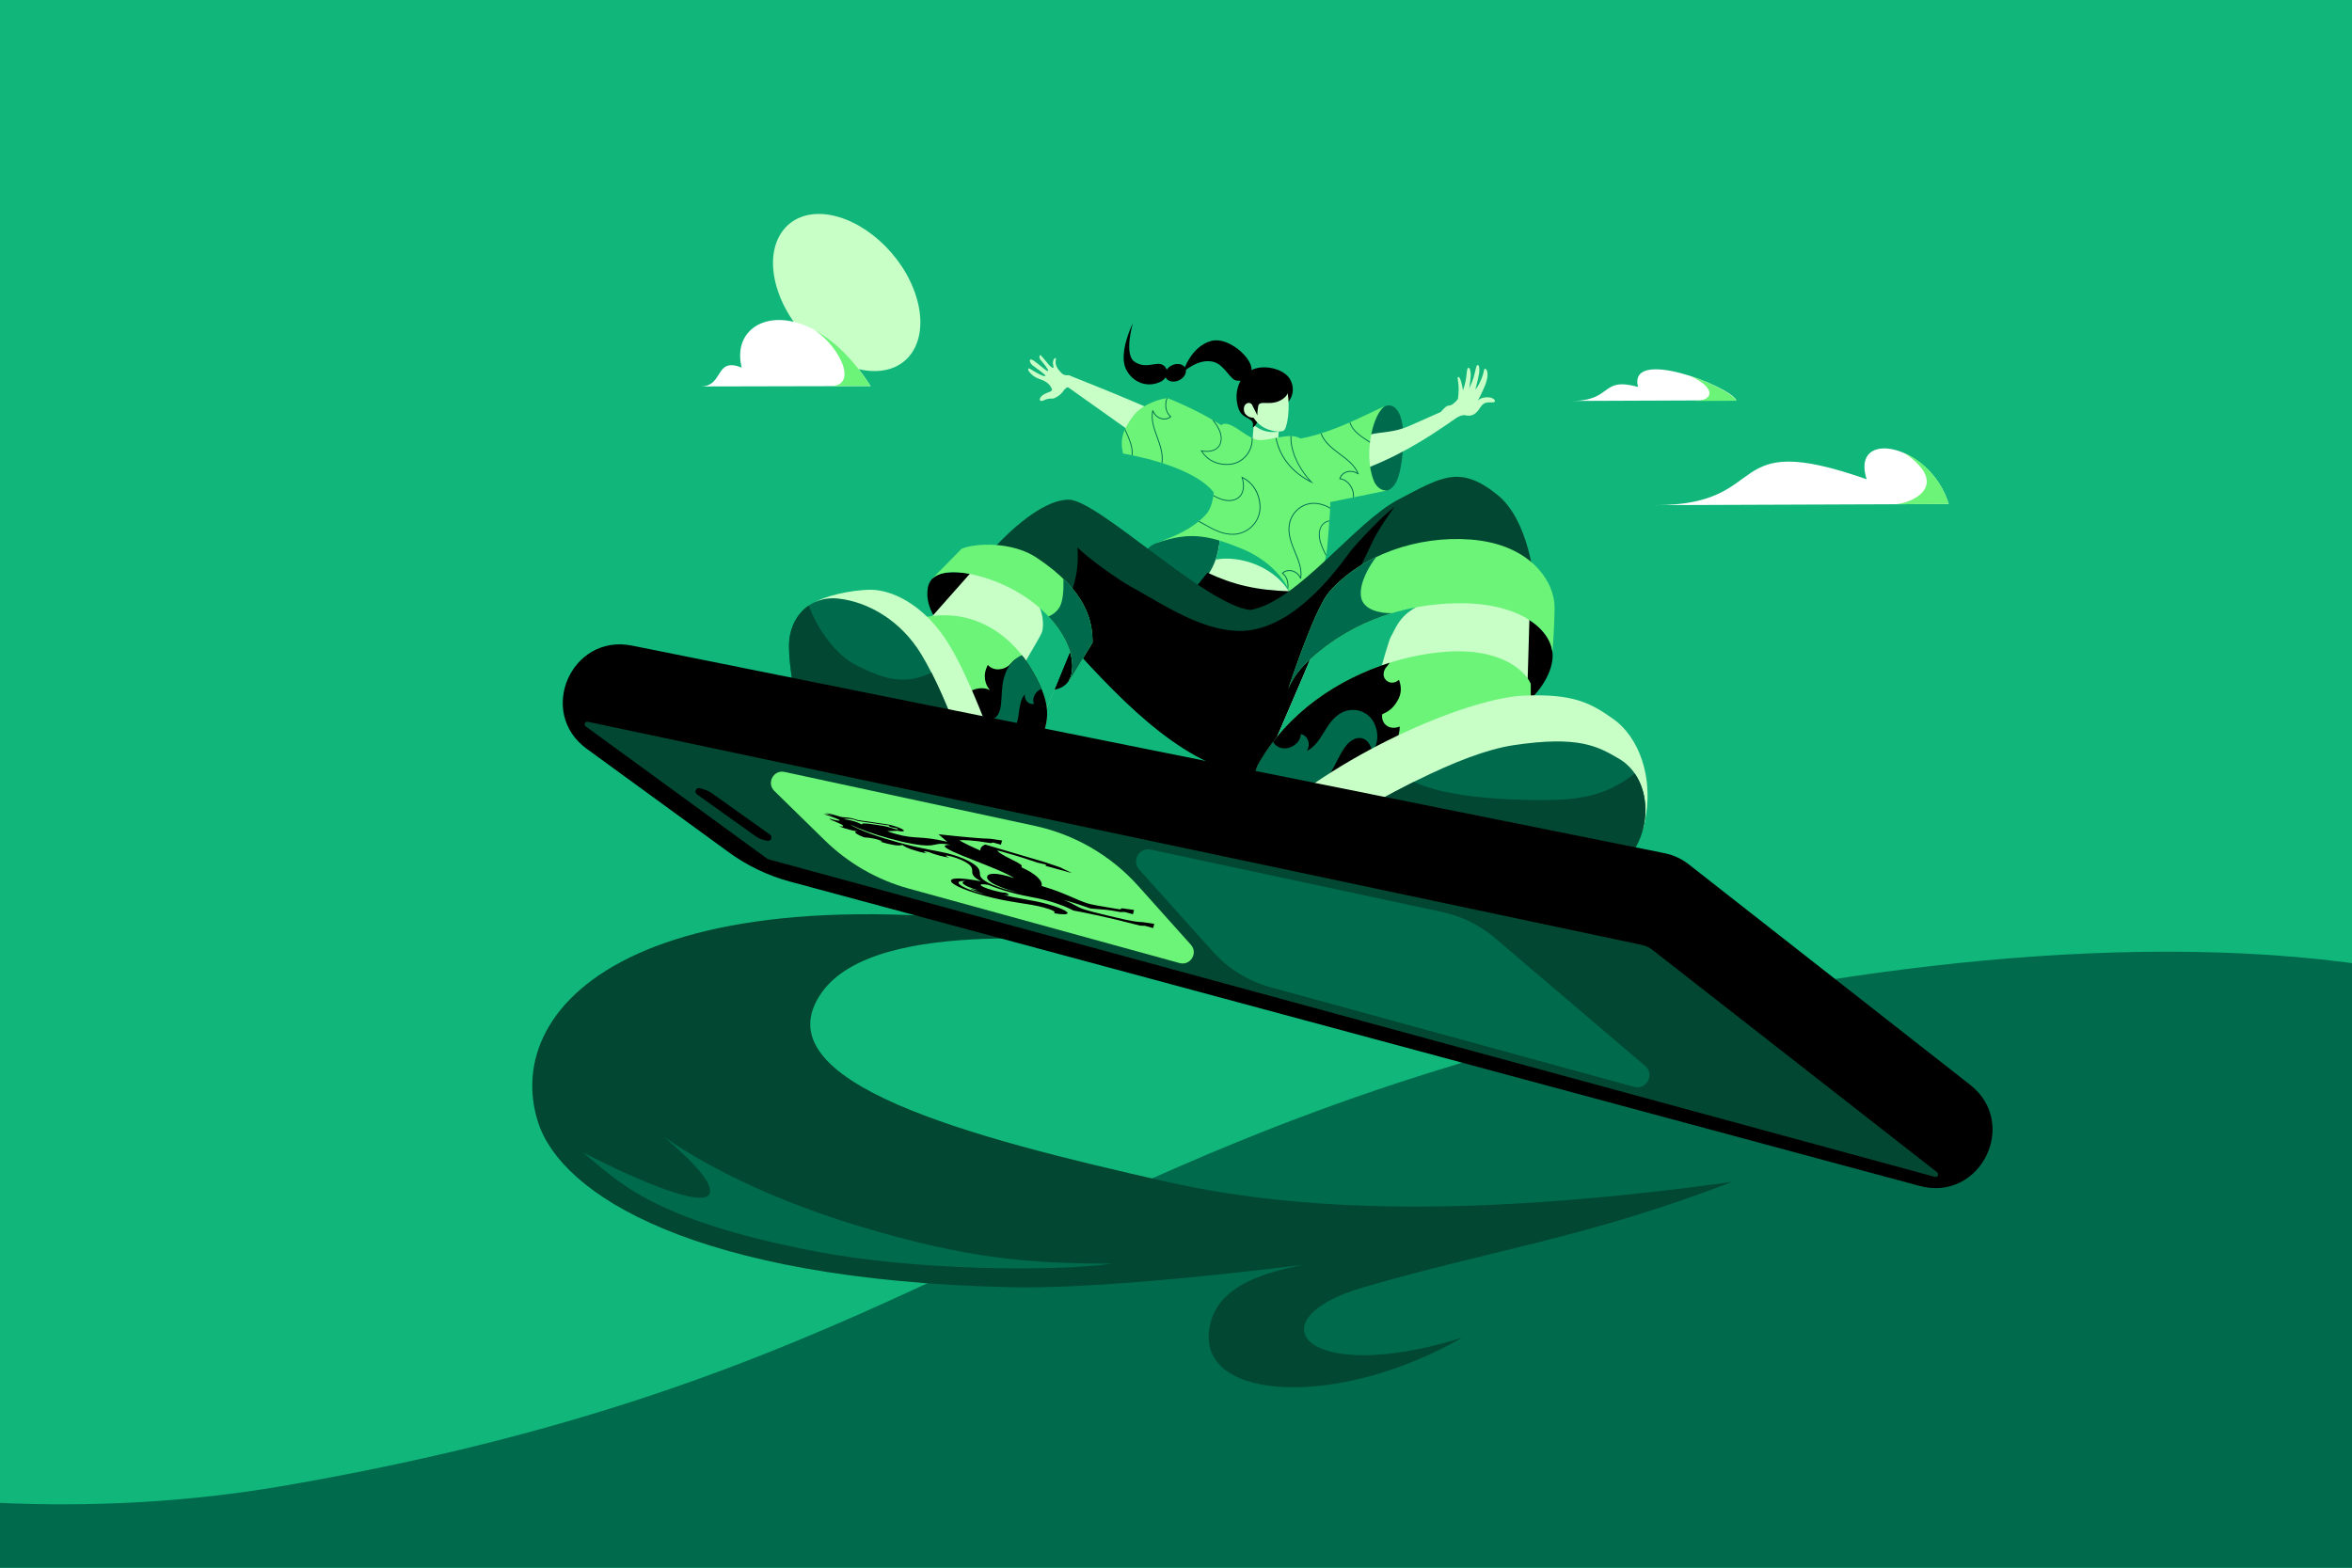 <svg width="900" height="600" viewBox="0 0 900 600" fill="none" xmlns="http://www.w3.org/2000/svg">
<rect x="0" y="0" width="900" height="600" fill="#808080" stroke="none"/>
<g clip-path="url(#clip0_264_12503)">
<rect x="-39" y="-29" width="1001" height="664" fill="#11B67A"/>
<path d="M566.547 404.657C384.588 457.476 331.677 530.097 108.688 568.647C-38.089 594.021 -196.442 548.11 -240.97 483.63L-165.304 921.316L1111.79 700.535L1077.97 504.9C1046.31 321.718 748.505 351.838 566.547 404.657Z" fill="#006A4D"/>
<path d="M601.448 153.453L664.477 153.197C661.574 147.669 622.914 132.726 626.79 148.079C612.226 144.104 617.363 153.385 601.448 153.453Z" fill="white"/>
<path d="M664.477 153.383L648.195 153.453C656.166 153.453 656.54 148.288 646.673 143.839C655.087 146.595 663.21 150.905 664.477 153.383Z" fill="#6CF479"/>
<path d="M633.495 193.335L745.664 192.911C738.641 169.867 708.02 163.734 714.259 183.422C658.115 163.734 679.104 193.335 633.495 193.335Z" fill="white"/>
<path d="M728.784 173.393C735.583 176.412 742.723 183.127 745.665 192.893L725.011 192.978C730.727 192.978 747.237 186.145 728.784 173.393Z" fill="#6CF479"/>
<path d="M349.552 110.549C356.354 127.795 349.552 142.313 334.16 142.012C318.951 141.712 302.397 127.064 297.292 110.197C292.475 94.282 299.642 81.958 313.22 81.88C326.954 81.814 343.129 94.269 349.552 110.536V110.549Z" fill="#C7FFC6"/>
<path d="M499.023 484.049C463.107 488.462 416.086 493.344 386.112 492.645C265.459 489.825 214.77 457.076 205.925 429.606C191.07 383.472 247.934 326.702 429.916 359.792C420.067 362.228 335.607 349.398 314.286 380.082C290.518 414.288 371.121 435.346 446.612 452.336C504.594 465.384 574.743 464.494 662.875 452.336C606.433 473.931 572.402 477.985 521.862 492.645C478.955 505.088 499.073 530.853 559.454 512.002C513.316 538.562 459.629 536.715 462.615 509.55C464.318 494.055 479.603 487.667 499.023 484.049Z" fill="#024731"/>
<path d="M312.346 479.005C350.366 486.28 403.287 486.75 425.659 483.636C393.316 483.636 369.636 481.587 329.398 469.479C288.207 457.086 263.89 442.016 254.002 435.031C261.449 441.423 270.142 449.43 271.535 454.524C274.512 465.414 242.172 450.992 223.011 440.98C235.926 451.499 248.396 466.768 312.346 479.005Z" fill="#006A4D"/>
<path d="M478.973 172.566L480.015 158.723L489.623 161.15L488.881 170.57L478.973 172.566Z" fill="#C7FFC6"/>
<path d="M480.342 163.098C481.734 164.063 484.433 165.971 489.382 165.177L480.635 161.128C479.882 161.143 479.402 162.447 480.342 163.098Z" fill="#11B67A"/>
<path d="M473.773 155.92C472.009 149.954 474.288 144.167 478.567 141.798C483.321 139.165 491.212 141.107 493.509 144.959C495.899 148.963 494.211 152.7 492.622 154.139C491.824 153.255 489.716 151.401 487.677 151.05C485.132 150.611 482.182 157.43 481.406 160.505C480.921 162.427 480.15 163.05 479.379 163.673C479.575 162.087 479.431 161.846 479.145 161.365C478.144 159.688 474.977 159.987 473.773 155.92Z" fill="black"/>
<path d="M490.982 164.943C492.667 164.479 493.776 155.737 492.663 150.265L480.685 148.97L479.446 155.107C479.263 155.008 478.344 153.62 476.956 154.478C475.552 155.347 475.849 157.641 476.571 158.471C477.704 159.775 479.098 159.922 479.644 159.876C479.936 160.16 480.76 161.738 483.002 163.241C485.239 164.745 488.807 165.543 490.982 164.943Z" fill="#C7FFC6"/>
<path d="M490.722 144.663C487.075 142.106 482.891 142.481 480.049 144.83C478.411 146.46 477.295 150.88 479.255 155.26L481.169 159.014C481.106 158.725 481.076 157.6 481.466 155.409C481.953 152.67 486.876 156.111 491.474 152.212C494.075 150.007 493.367 146.518 490.722 144.663Z" fill="black"/>
<path d="M451.182 145.532C453.256 144.539 454.324 142.454 453.568 140.874C452.811 139.294 450.517 138.818 448.444 139.811C446.37 140.803 445.302 142.888 446.059 144.468C446.815 146.048 449.109 146.524 451.182 145.532Z" fill="black"/>
<path d="M473.46 145.684C476.17 145.684 474.985 146.421 478.289 142.942C481.594 139.464 470.928 128.354 463.305 130.531C455.488 132.763 452.654 142.492 452.654 142.492C452.654 142.492 458.581 136.905 464.407 138.511C468.768 139.713 470.75 145.684 473.46 145.684Z" fill="black"/>
<path d="M442.603 146.68C444.582 146.065 445.016 145.643 445.831 144.708C446.646 143.773 447.362 140.295 444.16 139.359C441.943 138.711 438.061 141.214 434.037 138.376C430.013 135.538 433.484 123.687 433.484 123.687C433.484 123.687 428.072 134.564 430.673 140.846C432.497 145.251 437.403 148.294 442.603 146.68Z" fill="black"/>
<path d="M442.407 207.884C451.723 204.316 462.426 204.118 477.887 204.118V237.813C464.012 234.972 454.978 229.688 447.759 224.732C434.479 215.614 437.146 209.899 442.407 207.884Z" fill="#006A4D"/>
<path d="M506.029 177.757C501.448 169.627 470.706 166.8 458.063 166.261C458.063 166.261 481.649 216.804 451.862 227.666C422.075 238.528 486.636 243.04 495.92 235.039C507.525 225.038 511.084 186.728 506.029 177.757Z" fill="#C7FFC6"/>
<path d="M406.688 149.927C407.638 148.597 408.091 148.212 409.661 147.916C410.009 146.491 410.341 143.64 408.879 143.635C407.052 143.629 406.668 143.416 405.383 141.907C404.098 140.398 403.714 139.039 404.042 137.581C404.26 136.614 403.247 136.94 403.009 138.201C402.639 139.296 403.359 140.592 403.086 140.738C402.194 141.219 399.7 137.374 398.264 135.993C397.868 135.613 397.322 136.796 398.258 137.821C399.415 139.179 401.505 141.738 401.019 141.979C400.286 142.342 395.101 136.865 394.196 137.636C393.844 137.935 394.18 139.01 395.039 139.782C397.001 141.235 400.311 143.543 400.024 143.868C399.391 144.584 394.31 141.203 393.902 141.029C393.495 140.856 392.765 141.458 394.841 143.354C396.744 145.092 398.362 145.042 399.971 146.015C401.58 146.987 402.201 148.021 402.541 149.033C402.882 150.044 399.615 150.24 398.383 151.793C397.156 153.339 398.344 153.817 399.54 153.151C400.423 152.659 401.842 152.492 402.68 152.559C403.519 152.626 405.738 151.257 406.688 149.927Z" fill="#C7FFC6"/>
<path d="M409.288 143.743C417.52 147.033 435.346 154.073 443.395 158.046L437.917 168.955L405.956 146.269L409.288 143.743Z" fill="#C7FFC6"/>
<path d="M465.17 214.183C473.723 212.443 488.587 216.407 494.535 228.696L492.95 217.993L466.859 199.809C467.108 204.83 466.689 209.79 465.17 214.183Z" fill="#11B67A"/>
<path d="M529.419 155.755C526.148 157.717 525.255 160.908 522.481 164.079C516.735 173.594 519.111 188.261 524.464 188.063C530.014 187.858 534.48 190.045 536.356 176.567C539.008 157.539 533.384 153.377 529.419 155.755Z" fill="#006A4D"/>
<path d="M458.065 224.137L462.029 219.182C471.742 223.741 480.661 225.921 493.742 226.317C493.742 226.317 489.118 234.163 484.626 235.633C483.037 236.153 477.093 236.823 477.093 236.823C477.093 236.823 471.209 235.854 468.372 234.642C466.207 233.718 464.87 231.641 462.822 230.48C459.946 228.849 458.065 224.137 458.065 224.137Z" fill="black"/>
<path d="M554.591 155.954C553.767 156.658 556.014 155.623 539.275 163.009C533.433 165.586 528.842 165.228 524.463 166.26C514.447 168.623 506.39 169.897 493.031 170.599L490.039 185.443C498.82 186.371 513.335 183.775 529.617 176.37C542.837 170.358 553.737 162.514 560.81 157.312L554.591 155.954Z" fill="#C7FFC6"/>
<path d="M446.767 152.386C445.049 152.386 437.253 154.368 433.685 159.125C429.523 164.675 428.532 168.243 429.721 173.594C429.721 173.594 456.329 177.787 464.454 188.5C464.075 192.037 463.201 195.123 461.236 197.181C455.944 202.725 448.883 205.393 444.847 206.918C443.804 207.312 442.963 207.63 442.407 207.901C456.083 202.73 464.606 205.748 475.309 210.064C484.03 213.581 494.536 221.957 495.327 233.849C502.596 228.432 507.243 218.817 508.014 207.901C508.147 206.03 508.295 204.256 508.438 202.562C508.756 198.752 509.044 195.348 509.024 192.154L530.89 187.73C531.015 187.715 531.121 187.693 531.204 187.667L530.89 187.73C529.748 187.872 527.053 187.434 525.653 183.901C521.492 173.396 525.653 157.412 530.214 155.359C528.702 155.961 526.679 156.922 524.296 158.058C517.335 161.37 507.263 166.164 497.588 167.85C495.234 166.273 491.593 166.961 487.899 167.658C485.9 168.035 483.884 168.416 482.047 168.441C479.986 168.469 477.515 166.807 475.11 165.189C472.087 163.155 469.167 161.192 467.293 162.745C457.82 156.568 446.767 152.386 446.767 152.386Z" fill="#6CF479"/>
<path d="M535.013 191.235C518.364 199.956 496.518 230.282 478.48 233.453C461.632 231.868 420.052 191.235 408.953 191.235C397.853 191.235 383.053 206.166 377.041 213.633C411.265 241.249 447.758 307.583 499.136 296.483C514.326 293.202 564.678 253.01 587.738 231.273C587.672 221.23 584.644 198.806 573.068 189.451C558.6 177.756 551.663 182.514 535.013 191.235Z" fill="#024731"/>
<path fill-rule="evenodd" clip-rule="evenodd" d="M482.512 297.472C484.233 293.83 486.252 289.557 488.46 284.884L488.47 284.865L488.473 284.857C502.67 254.811 524.688 208.208 525.896 205.902C527.637 202.572 531.907 196.124 533.625 194.01C529.067 197.511 521.732 205.109 517.174 210.461C516.896 210.787 516.433 211.414 515.797 212.271C510.435 219.519 492.876 243.256 472.136 241.382C460.59 240.582 448.762 233.733 439.195 228.193C436.9 226.864 434.736 225.61 432.737 224.534C428.614 222.314 415.823 213.368 412.321 209.47C412.33 209.686 412.341 209.912 412.352 210.147C412.503 213.29 412.736 218.162 410.339 225.723C408.242 232.338 406.862 234.599 405.964 236.071C405.539 236.769 405.221 237.289 404.987 238.012L409.795 246.904C431.143 270.352 454.563 294.747 482.512 297.472Z" fill="black"/>
<path d="M378.985 221.816C368.727 218.181 356.154 216.84 354.983 225.278C353.902 233.066 358.83 241.416 376.823 254.918C386.338 262.057 410.34 271.578 410.34 254.918C410.34 244.749 399.745 229.172 378.985 221.816Z" fill="black"/>
<path d="M499.732 253.869C490.58 262.692 488.094 275.372 496.078 283.512C496.263 283.703 496.475 283.865 496.707 283.997C506.902 289.8 525.927 292.196 555.628 283.798C584.369 275.672 594.871 259.418 594.08 249.904C593.286 240.391 580.801 230.48 557.412 230.877C536.996 231.223 516.183 238.012 499.732 253.869Z" fill="black"/>
<path fill-rule="evenodd" clip-rule="evenodd" d="M494.901 267.471C489.612 279.76 483.886 293.067 478.919 306.064C469.405 330.958 474.955 339.429 478.919 340.551L582.98 315.18L585.228 236.965C579.075 233.002 569.764 230.336 557.411 230.545C537.756 230.879 517.737 237.183 501.591 251.799C499.519 256.744 497.255 262.007 494.901 267.471Z" fill="#C7FFC6"/>
<path fill-rule="evenodd" clip-rule="evenodd" d="M490.307 291.199C490.009 293.242 489.701 295.343 487.795 299.918L520.322 286.204C523.215 274.363 530.891 246.154 532.155 243.838C532.519 243.168 532.85 242.53 533.168 241.917C535.124 238.142 536.584 235.327 542.486 231.983C527.869 234.602 513.649 240.882 501.591 251.799C499.519 256.744 497.255 262.007 494.901 267.47C492.343 273.413 489.685 279.594 487.057 285.863L492.75 282.872C490.896 287.185 490.605 289.163 490.307 291.199Z" fill="#11B67A"/>
<path fill-rule="evenodd" clip-rule="evenodd" d="M460.101 354.373L585.756 269.527V261.797C584.763 258.824 576.637 247.526 552.457 249.508C528.274 251.49 496.915 264.77 481.255 292.916L460.377 349.481L460.101 354.373Z" fill="#6CF479"/>
<path fill-rule="evenodd" clip-rule="evenodd" d="M517.278 315.765C515.947 311.87 516.54 309.4 517.354 307.924C518.307 306.196 519.899 305.495 521.396 306.322C522.372 306.858 523.094 307.855 523.544 309.086C528.035 303.376 528.731 296.413 520.465 289.902L520.499 289.842C529.535 291.829 535.566 285.248 535.622 278.076C531.587 279.671 528.4 277.011 528.899 273.387C531.031 272.386 533.01 271.37 534.914 267.922C536.056 265.848 536.509 263.393 535.341 260.2C533.543 261.678 531.997 261.355 531.134 260.878C529.406 259.924 528.896 257.987 530.068 255.861C530.697 255.105 531.266 254.368 531.776 253.646C512.502 259.734 492.691 272.36 481.255 292.916L472.917 315.507C474.14 316.13 474.748 316.341 474.837 316.689C474.924 317.023 474.531 317.48 473.745 318.543C474.772 318.94 475.659 319.36 476.478 319.747C478.831 320.866 480.62 321.717 483.529 320.879C485.77 320.234 488.176 320.121 490.94 321.644C493.532 323.074 494.403 325.437 494.555 326.798C499.907 324.044 501.426 319.102 500.983 315.554L501.075 315.527C502.502 318.139 505.882 320.277 510.009 320.674L517.278 315.765Z" fill="black"/>
<path fill-rule="evenodd" clip-rule="evenodd" d="M479.796 296.866C479.935 297.161 480.076 297.45 480.217 297.731C483.886 305.044 491.727 309.146 500.072 304.958C506.073 301.95 508.969 296.33 511.485 291.453C513.411 287.713 515.113 284.411 517.82 283.06C521.256 281.336 524.199 283.359 525.139 287.732C527.575 284.355 527.548 280.196 525.767 276.647C523.374 271.876 517.708 270.593 513.554 272.677C510.297 274.311 508.436 277.304 506.609 280.25C504.835 283.102 503.091 285.909 500.132 287.394L500.115 287.356C501.796 284.362 500.052 281.328 497.758 280.955C497.742 283.073 496.166 284.846 494.375 285.745C491.42 287.228 488.437 286.197 487.123 283.949C484.988 286.752 483.022 289.739 481.254 292.916L479.796 296.866Z" fill="#006A4D"/>
<path d="M582.806 266.254C563.701 267.104 516.139 285.582 482.443 315.709L487.074 349.405C532.004 345.718 625.197 332.14 628.964 316.504C633.677 296.951 626.389 281.618 617.468 275.275C608.548 268.933 601.908 265.403 582.806 266.254Z" fill="#C7FFC6"/>
<path d="M579.013 285.233C558.762 288.298 527.747 305.243 496.905 324.401L468.613 362.509C499.669 367.971 562.165 375.283 579.013 365.915C600.071 354.205 616.022 341.435 625.809 324.401C632.535 312.694 630.351 296.682 619.428 290.342L619.206 290.213C611.414 285.69 604.086 281.437 579.013 285.233Z" fill="#006A4D"/>
<path d="M328.281 267.942L377.635 212.245L413.511 239.003L383.383 313.531L328.281 267.942Z" fill="#C7FFC6"/>
<path d="M412.476 242.245L395.232 283.996L383.538 268.528C388.222 260.017 397.791 244.247 398.594 242.245C399.785 239.275 398.845 232.983 396.587 230.48L412.476 242.245Z" fill="#11B67A"/>
<path fill-rule="evenodd" clip-rule="evenodd" d="M385.304 312.935L398.404 282.807C402.17 274.284 401.664 267.507 394.193 255.29C385.983 241.862 370.362 231.386 350.387 237.052L380.354 305.223L385.304 312.935Z" fill="#6CF479"/>
<path fill-rule="evenodd" clip-rule="evenodd" d="M391.545 251.409C392.498 252.665 393.381 253.963 394.192 255.29C401.663 267.507 402.169 274.284 398.403 282.807L385.594 312.267C385.377 310.599 384.293 309.695 382.893 309.821C382.746 309.834 382.585 309.864 382.417 309.913L378.82 301.734C378.91 301.579 379.001 301.423 379.093 301.268C378.825 300.725 378.464 300.285 378.043 299.966L373.751 290.204C374.676 289.213 375.895 288.371 377.428 287.761L377.423 287.711C375.225 287.551 373.454 287.07 372.053 286.341L368.236 277.657C368.841 277.975 369.47 278.133 370.08 278.078C371.333 277.964 372.015 276.88 371.884 275.432C371.744 273.89 370.757 271.549 366.563 269.258C369.558 263.737 375.468 262.419 378.677 264.076L378.723 264.021C376.988 262.04 375.876 258.396 378.004 254.509C378.658 255.274 380.165 256.356 382.337 256.159C384.652 255.949 386.072 254.887 387.174 253.568C388.502 251.979 389.84 251.676 391.545 251.409Z" fill="black"/>
<path fill-rule="evenodd" clip-rule="evenodd" d="M391.021 250.731C392.176 252.196 393.235 253.723 394.193 255.29C396.093 258.397 397.542 261.153 398.585 263.674C397.83 263.916 397.101 264.397 396.491 265.14C395.555 266.282 395.027 267.948 395.65 269.377C393.995 269.814 391.912 268.295 392.148 265.776L392.124 265.756C390.577 267.642 390.245 270.053 389.908 272.504C389.56 275.033 389.206 277.605 387.503 279.681C385.332 282.327 381.135 283.163 378.095 280.669C375.834 278.815 374.571 276.024 375.197 273.022C377.141 275.683 379.726 276.163 381.522 273.972C382.938 272.253 383.093 269.521 383.269 266.426C383.499 262.392 383.764 257.743 386.9 253.919C388.133 252.416 389.536 251.371 391.021 250.731Z" fill="#006A4D"/>
<path d="M333.236 225.723C325.39 225.723 314.802 228.366 311.631 230.678L339.578 315.511L389.527 308.97C382.391 291.99 371.886 259.22 361.381 243.958C352.24 230.678 340.767 225.723 333.236 225.723Z" fill="#C7FFC6"/>
<path d="M301.919 247.13C301.919 260.398 307.072 277.059 308.658 288.952L378.824 345.44V315.908C372.283 297.739 363.654 268.734 352.462 250.301C344.64 237.417 332.047 230.282 320.749 229.093C309.451 227.904 301.919 236.625 301.919 247.13Z" fill="#006A4D"/>
<path fill-rule="evenodd" clip-rule="evenodd" d="M356.447 257.485C346.084 262.265 338.692 260.06 327.957 254.786C319.784 250.77 312.744 240.7 309.467 231.745C304.72 234.981 301.919 240.724 301.919 247.13C301.919 255.545 303.992 265.326 305.913 274.389C306.117 275.351 306.319 276.305 306.517 277.249L372.635 299.06L372.527 297.691C367.96 284.422 362.632 269.592 356.447 257.485Z" fill="#024731"/>
<path fill-rule="evenodd" clip-rule="evenodd" d="M625.544 296.035C614.741 304.518 604.751 306.216 589.955 306.216C577.97 306.216 554.048 305.425 540.997 299.247C531.027 304.234 520.422 310.195 509.651 316.629L526.44 352.973L601.762 351.149C611.844 343.308 619.937 334.623 625.809 324.401C630.999 315.368 630.883 303.773 625.544 296.035Z" fill="#024731"/>
<path fill-rule="evenodd" clip-rule="evenodd" d="M356.823 221.362L367.923 210.065C373.01 207.818 387.261 207.166 396.663 213.434C415.691 226.119 418.07 237.417 418.07 245.94L409.15 260.608L409.006 260.5C409.859 259.11 410.34 257.276 410.34 254.918C410.34 244.749 399.744 229.172 378.985 221.816C370.729 218.891 360.975 217.451 356.87 221.398L356.823 221.362Z" fill="#6CF479"/>
<path fill-rule="evenodd" clip-rule="evenodd" d="M467.128 167.391C467.233 169.061 466.737 170.424 465.696 171.337C464.374 172.494 462.265 172.87 459.751 172.38L459.378 172.308L459.574 172.628C460.094 173.49 460.719 174.25 461.43 174.92C463.682 177.033 466.81 178.125 470.237 177.911C472.92 177.746 475.334 176.522 477.039 174.456C478.595 172.573 479.422 170.136 479.321 167.735C479.204 167.681 479.086 167.625 478.968 167.566C479.113 169.942 478.311 172.373 476.77 174.236C475.13 176.228 472.792 177.413 470.202 177.572C465.954 177.831 462.183 176.042 460.046 172.773C462.499 173.17 464.567 172.753 465.897 171.585C467.017 170.598 467.549 169.141 467.44 167.37C467.313 165.235 466.187 163.202 464.607 161.069C464.356 160.918 464.105 160.769 463.854 160.623C465.652 162.952 466.975 165.128 467.114 167.391H467.128ZM446.746 152.386C446.597 152.758 446.479 153.152 446.395 153.562C446.036 155.305 446.265 157.865 448.093 159.332L448.244 159.457L448.096 159.588C447.197 160.411 445.861 160.725 444.53 160.425C443.088 160.104 441.884 159.12 441.173 157.704C440.666 160.908 441.77 163.96 442.935 167.18L442.939 167.191C444.102 170.408 445.301 173.726 444.798 177.27C444.688 177.234 444.578 177.199 444.468 177.164C444.94 173.722 443.759 170.457 442.617 167.297L442.612 167.284C441.43 164.013 440.211 160.637 440.926 157.174L440.961 157.01L441.254 157.068L441.289 157.148C441.926 158.687 443.13 159.763 444.604 160.09C445.759 160.352 446.91 160.114 447.725 159.458C445.917 157.881 445.692 155.276 446.06 153.487C446.138 153.114 446.241 152.754 446.369 152.41C446.515 152.395 446.641 152.387 446.746 152.386ZM430.553 164.13C432.293 167.949 433.769 171.28 433.339 174.277C433.23 174.254 433.123 174.232 433.018 174.21C433.409 171.378 432.03 168.181 430.373 164.529C430.431 164.396 430.491 164.263 430.553 164.13ZM464.277 189.864C464.295 189.747 464.312 189.629 464.329 189.51C466.505 190.725 468.556 191.505 470.578 191.411C472.4 191.326 473.822 190.632 474.697 189.383C475.803 187.805 475.956 185.453 475.134 182.768L475.025 182.404L475.368 182.562C479.495 184.51 482.092 188.622 482.324 193.568C482.456 196.51 481.414 199.279 479.381 201.378C477.473 203.344 474.84 204.541 472.162 204.651C467.938 204.838 464.344 202.831 460.868 200.889L460.864 200.887C460.095 200.456 459.333 200.031 458.573 199.633C458.666 199.557 458.759 199.481 458.851 199.403C459.584 199.788 460.308 200.191 461.026 200.59L461.016 200.604C464.454 202.526 468.003 204.51 472.137 204.326C474.735 204.208 477.287 203.056 479.134 201.152C481.102 199.124 482.112 196.445 481.983 193.594C481.765 188.913 479.373 184.993 475.557 183.041C476.289 185.681 476.081 187.989 474.964 189.581C474.032 190.911 472.524 191.652 470.592 191.75C468.529 191.846 466.46 191.073 464.277 189.864ZM492.926 225.281C492.836 225.103 492.744 224.927 492.648 224.751C492.8 223.032 492.366 220.788 490.632 219.522L490.476 219.404L490.615 219.266C491.476 218.403 492.797 218.029 494.141 218.268C495.597 218.523 496.845 219.45 497.619 220.832C497.98 217.609 496.736 214.61 495.425 211.446L495.422 211.436C494.025 208.064 492.585 204.579 493.197 200.734C493.578 198.292 494.938 196.012 496.921 194.471C499.036 192.827 501.661 192.159 504.315 192.583C506.047 192.858 507.629 193.449 508.993 194.301C508.989 194.431 508.986 194.562 508.979 194.693C507.619 193.812 506.027 193.202 504.276 192.921C501.711 192.512 499.172 193.159 497.136 194.745C495.223 196.231 493.906 198.436 493.535 200.793C492.932 204.541 494.362 207.988 495.739 211.315L495.743 211.328C497.073 214.542 498.447 217.859 497.891 221.351L497.861 221.516L497.566 221.471L497.527 221.393C496.822 219.885 495.57 218.865 494.081 218.605C492.916 218.396 491.777 218.687 490.993 219.379C492.869 220.872 493.214 223.464 492.929 225.268C492.929 225.272 492.926 225.277 492.926 225.281ZM507.48 212.306C507.45 212.487 507.417 212.668 507.384 212.848C505.633 209.38 504.286 206.324 504.746 203.48C505.024 201.728 505.861 200.422 507.169 199.703C507.635 199.448 508.155 199.273 508.711 199.178C508.705 199.289 508.695 199.401 508.685 199.512C508.188 199.603 507.728 199.762 507.311 199.989C506.096 200.652 505.315 201.875 505.054 203.528L505.067 203.531C504.646 206.171 505.858 209.052 507.48 212.306ZM518.062 190.326L517.708 190.397C517.827 189.389 517.681 188.323 517.271 187.289C516.612 185.634 515.017 183.618 512.683 183.395L512.491 183.373L512.541 183.183C512.842 182.001 513.789 181.006 515.066 180.527C516.447 180.005 517.992 180.167 519.363 180.961C518.032 178.004 515.434 176.057 512.693 174.004L512.683 173.997C509.767 171.809 506.752 169.548 505.318 165.933C505.428 165.899 505.537 165.865 505.646 165.83C507.043 169.345 510.022 171.577 512.895 173.731L512.905 173.739C515.689 175.827 518.558 177.981 519.863 181.269L519.922 181.425L519.644 181.537L519.571 181.489C518.194 180.552 516.599 180.312 515.186 180.847C514.077 181.262 513.246 182.092 512.925 183.088C515.301 183.415 516.917 185.469 517.592 187.167C518.006 188.218 518.164 189.298 518.062 190.326ZM524.242 169.072C524.228 169.192 524.212 169.312 524.199 169.433C520.703 167.218 517.757 165.217 516.649 162.4C516.556 162.164 516.476 161.931 516.414 161.7C516.509 161.657 516.605 161.615 516.701 161.573C516.764 161.807 516.844 162.044 516.94 162.283L516.953 162.279C518.016 164.963 520.856 166.919 524.242 169.072ZM493.826 166.892C493.939 166.892 494.051 166.894 494.16 166.898C493.899 172.26 496.818 178.987 501.929 184.408L502.588 185.1L501.734 184.666C495.008 181.27 490.443 176.064 488.553 169.614C488.358 168.96 488.192 168.298 488.057 167.628C488.166 167.607 488.279 167.586 488.391 167.565C488.523 168.224 488.686 168.876 488.874 169.519C488.99 169.912 489.116 170.301 489.252 170.684C489.907 172.536 490.794 174.276 491.9 175.891L491.896 175.893C494.104 179.117 497.186 181.834 501.039 183.926C496.275 178.577 493.578 172.11 493.826 166.892Z" fill="#006A4D"/>
<path fill-rule="evenodd" clip-rule="evenodd" d="M406.924 221.559C416.62 230.938 418.07 239.285 418.07 245.94L409.151 260.608L409.007 260.5C409.859 259.11 410.34 257.276 410.34 254.918C410.34 249.439 407.264 242.391 401.181 235.904C403.28 235.183 404.935 233.4 405.602 232.066C406.692 229.885 407.073 226.142 406.924 221.559Z" fill="#006A4D"/>
<path d="M565.88 156.754C564.39 158.846 562.815 159.418 560.739 158.938C558.753 158.478 555.672 160.984 553.368 162.495C550.104 162.686 547.883 161.992 550.793 158.332C555.073 152.947 553.722 157.113 557.333 153.387C559.051 151.612 558.379 150.003 559.693 150.152C561.113 150.273 564.033 149.983 565.122 148.393C566.479 146.406 567.627 143.37 567.879 141.617C568.094 140.132 570.977 142.044 567.545 149.15C566.668 150.964 566.37 151.864 565.426 153.387C566.538 152.297 567.982 151.904 570.04 152.113C571.808 152.292 573.337 154.235 570.434 154.008C567.531 153.781 566.972 155.224 565.88 156.754Z" fill="#C7FFC6"/>
<path d="M566.082 141.68C566.145 142.884 565.165 146.889 564.162 150.514L560.475 152.097C561.319 150.531 563.176 146.834 563.851 144.576C564.695 141.753 564.791 139.763 565.383 139.732C565.976 139.701 566.019 140.492 566.082 141.68Z" fill="#C7FFC6"/>
<path d="M562.735 142.638C562.93 143.828 562.384 147.915 561.782 151.627L558.283 153.597C558.955 151.95 560.402 148.075 560.832 145.757C561.368 142.859 561.246 140.871 561.835 140.776C562.421 140.681 562.547 141.464 562.735 142.638Z" fill="#C7FFC6"/>
<path d="M558.885 145.389C559.229 146.167 559.858 149.004 560.106 151.643L557.799 153.657C557.961 152.414 558.259 149.513 558.14 147.856C557.991 145.784 557.554 144.45 557.938 144.28C558.319 144.111 558.547 144.622 558.885 145.389Z" fill="#C7FFC6"/>
<path d="M224.509 286.583C205.365 272.634 218.64 242.426 241.862 247.096L636.938 326.543C640.318 327.221 643.489 328.684 646.203 330.809L753.887 415.195C772.817 430.03 757.746 460.148 734.527 453.889L302.306 337.416C293.883 335.149 285.948 331.349 278.897 326.212L224.509 286.583Z" fill="black"/>
<path d="M224.13 278.019L293.355 328.489C293.648 328.704 293.978 328.86 294.328 328.956L740.401 450.423C741.447 450.708 742.126 449.35 741.272 448.682L632.247 363.492C631.099 362.595 629.755 361.97 628.328 361.665L224.921 276.245C223.873 276.023 223.265 277.388 224.13 278.019Z" fill="#024731"/>
<path d="M296.29 302.704L315.591 321.601C324.575 330.392 335.648 336.761 347.772 340.094L451.36 368.59C455.491 369.728 458.555 364.78 455.697 361.589L435.539 339.081C425.103 327.43 411.248 319.38 395.957 316.083L300.196 295.442C295.99 294.533 293.215 299.694 296.29 302.704Z" fill="#6CF479"/>
<path d="M438.17 354.344L436.237 354.251C423.064 350.815 414.931 349.269 410.737 348.485C409.307 347.7 405.94 346.125 400.876 344.731C395.813 343.335 392.958 343.252 386.682 341.524C383.222 340.571 380.385 339.594 378.219 338.671C376.379 338.379 375.352 338.343 375.258 338.684C375.152 339.065 377.055 339.955 380.125 340.799C381.91 341.289 383.904 341.706 384.831 341.68C386.455 342.328 386.501 342.868 383.894 342.438V342.444C389.885 344.093 394.331 344.245 400.716 345.999C404.852 347.134 408.707 348.75 408.501 349.498C408.349 350.051 406.564 350.12 403.207 349.485C404.373 349.154 402.955 348.296 399.534 347.353C393.325 345.645 386.782 345.592 376.222 342.686C367.909 340.399 363.585 338.131 363.897 336.993C364.185 335.95 367.506 335.867 375.403 337.287C373.791 336.456 372.946 335.758 372.5 335.156C371.334 333.553 373.085 332.465 370.361 330.512C369.143 329.638 366.867 328.569 364.118 327.814C362.797 327.45 361.982 327.354 361.937 327.519C361.913 327.605 362.124 327.804 363.285 328.198C362.013 328.085 360.709 327.801 359.427 327.447C357.288 326.857 356.315 326.477 355.318 326.073C353.431 325.672 352.906 325.904 354.664 326.639C351.161 325.987 346.5 324.514 345.279 323.365L345.243 323.359C344.07 323.988 340.509 323.259 336.649 322.091C337.137 322.134 337.446 322.117 337.473 322.021C337.512 321.876 336.791 321.581 335.719 321.283C334.579 320.972 332.77 320.568 330.679 320.489C326.936 319.023 326.555 318.172 328.082 318.215L328.049 318.198C326.43 317.947 323.658 317.282 321.025 316.249C321.652 316.348 322.582 316.431 322.652 316.179C322.855 315.438 317.691 313.988 317.346 313.286C318.94 313.763 321.206 314.316 321.294 313.998C321.406 313.591 317.533 312.32 315.14 311.555C315.833 311.555 316.973 311.727 319.034 312.323V312.317L315.927 311.198C317.088 311.294 318.955 311.767 320.612 312.293C321.036 312.426 321.349 312.538 321.603 312.608C322.852 312.952 323.94 312.621 326.721 313.386C327.185 313.511 327.679 313.674 328.237 313.859L339.416 315.491C340.116 315.593 340.84 315.762 341.443 315.928C343.691 316.543 345.994 317.51 345.873 317.95C345.752 318.394 344.179 318.122 343.455 317.95L339.491 318.122C340.185 318.384 341.343 318.788 342.664 319.152C350.87 321.409 351.579 319.648 362.44 322.157L359.119 319.304C367.461 320.214 375.576 320.985 378.982 321.019L383.446 321.671L383.004 323.286L380.006 322.462L379.1 322.687C372.137 321.498 368.173 321.396 367.113 321.634C369.27 322.872 371.57 323.988 375.167 325.543C374.973 324.573 375.773 323.759 376.958 323.226L399.779 329.956L405.57 331.918L410.246 334.179L400.119 331.392L400.252 330.905L397.004 330.157C390.41 327.913 385.925 326.629 383.5 325.964C382.752 325.758 382.034 325.566 381.776 325.537C381.555 325.51 381.728 325.709 381.91 325.894C382.391 326.374 383.849 327.347 387.194 329.002C390.234 330.498 391.604 331.24 390.767 331.905C396.719 334.553 399.167 337.37 398.54 339.075C407.528 341.689 412.307 344.692 416.586 345.87C418.116 346.29 420.682 346.747 425.631 347.568C431.131 348.482 427.631 347.849 429.455 347.638L433.961 348.276L433.516 349.895L430.41 349.051L428.679 349.071C422.325 347.889 424.04 348.343 417.307 347.707C413.885 346.469 410.358 345.34 406.97 344.407C411.719 346.261 411.549 347.015 415.222 348.167C416.6 348.601 419.316 349.319 422.843 350.16C428.17 351.437 434.492 353.01 437.125 352.907L441.695 353.592L441.252 355.201L438.149 354.344H438.17Z" fill="black"/>
<path d="M366.81 337.711C366.901 337.377 367.534 337.039 369.583 337.247C367.083 337.403 368.265 338.982 374.268 340.723C373.301 340.604 372.15 340.332 371.147 340.068C371.922 340.597 374.431 341.521 377.165 342.332C370.538 340.756 366.523 338.753 366.807 337.714L366.81 337.711ZM375.14 335.334C374.583 334.014 375.774 332.752 372.289 330.492C370.662 329.436 367.822 328.042 363.759 326.924C358.871 325.58 353.798 325.202 343.416 322.346C336.641 320.482 328.956 317.864 325.056 315.451C329.192 317.437 334.08 319.185 340.144 320.853C346.207 322.521 352.768 323.925 356.286 323.531C358.78 323.253 359.083 322.438 363.926 323.385C362.234 323.263 361.586 323.518 361.507 323.802C361.007 325.619 382.501 332.276 388.089 336.105C380.689 333.583 377.886 334.282 377.719 335.589C377.58 336.662 378.931 338.724 389.304 341.593C382.268 339.972 376.092 337.598 375.14 335.334ZM342.286 317.245C341.677 317.08 340.662 316.739 339.771 316.494C339.307 316.365 338.728 316.226 337.813 316.07C336.531 315.855 334.286 315.501 332.616 315.295C330.425 315.031 329.743 315.14 329.804 315.61C328.689 314.928 327.565 314.537 326.28 314.183C325.177 313.882 323.968 313.65 322.822 313.505C323.131 313.349 324.868 313.184 326.937 313.75C327.365 313.869 327.75 314.008 328.159 314.193L340.038 315.914C340.525 316.103 340.277 316.153 340.249 316.252C340.232 316.312 340.468 316.421 340.898 316.54C341.683 316.755 342.674 316.924 343.225 317.013C343.395 317.109 343.583 317.252 343.556 317.341C343.525 317.454 343.244 317.51 342.28 317.242H342.283L342.286 317.245Z" fill="#6CF479"/>
<path d="M551.765 349.028L440.34 325.166C435.952 324.226 432.924 329.449 435.92 332.789L464.002 364.115C469.945 370.745 477.672 375.521 486.26 377.874L625.304 415.976C630.083 417.287 633.304 411.193 629.534 407.979L572.112 359.064C566.266 354.085 559.276 350.636 551.765 349.028Z" fill="#006A4D"/>
<path d="M289.043 319.976L266.693 304.025C265.474 303.154 266.409 301.248 267.842 301.678L269.524 302.185C270.565 302.496 271.547 302.976 272.432 303.608L294.632 319.43C295.813 320.27 294.976 322.127 293.564 321.796L292.562 321.565C291.296 321.27 290.101 320.731 289.043 319.976Z" fill="black"/>
<path d="M492.939 263.671C496.034 254.395 503.8 232.072 508.652 226.516C520.939 212.443 542.404 204.921 562.764 206.497C586.086 208.303 594.977 223.018 594.871 232.564C594.798 239.116 594.358 245.775 594.09 249.309C594.083 249.414 594.07 249.518 594.053 249.62C593.037 240.194 580.565 230.484 557.412 230.877C536.996 231.223 516.182 238.012 499.732 253.869C496.68 256.811 494.369 260.182 492.939 263.671Z" fill="#6CF479"/>
<path d="M494.303 259.642C493.787 261.151 493.327 262.515 492.939 263.674C494.366 260.184 496.68 256.811 499.732 253.868C509.486 244.465 520.777 238.251 532.606 234.677C528.446 234.764 521.336 233.588 520.743 228.101C520.191 222.988 523.911 216.701 526.582 213.202C519.618 216.545 513.438 221.033 508.652 226.516C504.405 231.377 497.928 249.08 494.303 259.642Z" fill="#006A4D"/>
<path d="M268.828 147.884C276.851 147.315 273.7 136.603 283.816 140.695C282.147 134.075 284.054 128.686 288.171 125.535C297.228 118.584 317.048 122.45 333.121 147.765L268.152 147.91C268.391 147.91 268.616 147.897 268.828 147.884Z" fill="white"/>
<path fill-rule="evenodd" clip-rule="evenodd" d="M333.121 147.765C333.121 147.765 306.959 147.791 317.67 147.791C328.381 147.791 321.788 133.227 311.738 126.329C318.796 130.156 326.289 137.027 333.108 147.765H333.121Z" fill="#6CF479"/>
</g>
<defs>
<clipPath id="clip0_264_12503">
<rect width="900" height="600" fill="white"/>
</clipPath>
</defs>
</svg>
